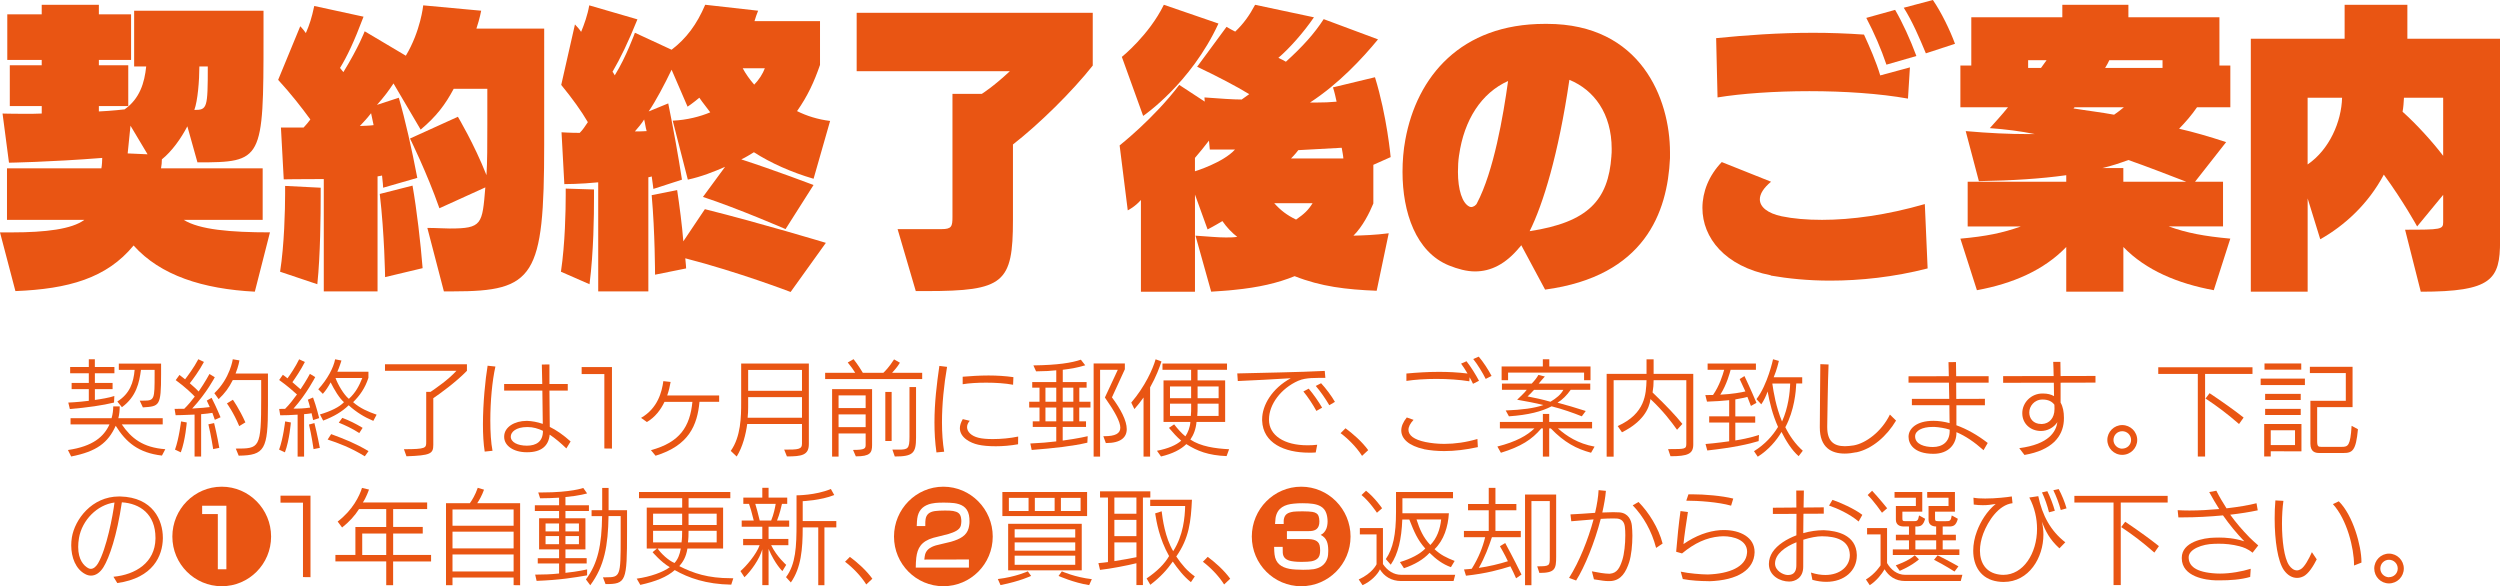 <?xml version="1.0" encoding="UTF-8"?><svg id="_レイヤー_2" xmlns="http://www.w3.org/2000/svg" viewBox="0 0 765.41 179.48"><defs><style>.cls-1{fill:#e95513;}</style></defs><g id="_レイヤー_1-2"><g><g><path class="cls-1" d="M49.58,139.48c-7.17-.83-11-4.05-14.15-9.12-2.36,5.2-5.8,7.87-13.64,9.4l-.99-1.98c7.68-1.12,11.03-4.11,12.72-7.84h-11.92v-1.91h12.56c.38-1.31,.51-2.52,.51-3.6h1.98c0,1.15-.1,2.36-.41,3.6h13.58v1.91h-12.53c2.9,4.24,6.44,7.08,13.32,7.59l-1.02,1.94Zm-20.53-25.21v2.96h5.42v1.91h-5.42v3.31c2.04-.29,4.33-.67,5.96-1.21l-.1,2.01c-3.38,.83-8.1,1.53-13.52,1.98l-.48-1.98s2.84-.1,6.28-.54v-3.57h-5.26v-1.91h5.26v-2.96h-5.71v-1.91h5.71v-2.36h1.85v2.36h5.99v1.91h-5.99Zm14.69,10.46l-.96-2.07h1.15c3.38,0,3.41-.35,3.41-8.03v-1.4h-4.18c-.51,3.89-1.4,8.19-5.83,11.44l-1.4-1.75c3.82-2.39,4.97-5.83,5.29-9.69h-4.84v-1.91h12.94v3.31c0,9.79-.51,9.75-5.58,10.1Z"/><path class="cls-1" d="M65.78,128.54s-.32-.89-.76-2.14c-1.12,.19-1.82,.26-3.44,.41v12.97h-2.01v-12.85c-3,.16-5.8,.19-5.8,.19l-.32-1.94s1.24-.03,2.96-.03c1.21-1.18,2.29-2.49,3.22-3.73-.57-.64-2.87-2.9-5.83-5.04l1.15-1.59c.61,.45,1.18,.89,1.72,1.34,.67-.89,2.68-3.51,4.05-6.15l1.72,.83c-1.43,2.71-3.51,5.51-4.33,6.53,1.34,1.12,2.26,2.04,2.71,2.52,2.01-2.9,3.31-5.36,3.31-5.36l1.63,.99s-2.36,4.65-6.92,9.59c3.44-.22,3.79-.25,5.39-.45-.26-.57-.61-1.31-.92-1.98l1.47-.86c1.5,2.9,2.74,5.96,2.74,5.96l-1.72,.77Zm-10.42,9.95l-1.78-.83c1.24-3.44,1.85-8.64,1.85-8.64l1.75,.32s-.41,5.39-1.82,9.15Zm9.91-.99s-.67-4.33-1.47-7.59l1.75-.38c.83,3.22,1.59,7.55,1.59,7.59l-1.88,.38Zm7.81,2.01l-.89-2.17c7.3,0,7.78-.03,7.78-15.52v-5.45h-8.7c-1.21,2.39-2.36,3.95-4.33,5.83l-1.31-1.82c4.81-4.53,5.64-10.39,5.64-10.39l2.04,.35s-.25,1.69-1.18,4.02h9.91v9.88c0,13.36-.99,15.17-8.96,15.27Zm.16-9.05c-1.72-4.18-3.76-6.95-3.76-6.95l1.82-1.12s1.98,2.77,3.83,6.92l-1.88,1.15Z"/><path class="cls-1" d="M87.23,138.49l-1.78-.83c1.27-3.44,1.85-8.64,1.85-8.64l1.75,.32s-.41,5.39-1.82,9.15Zm8.64-9.88s-.19-.92-.48-2.1c-.8,.19-2.29,.29-2.29,.29v13h-1.98v-12.85c-2.1,.16-4.02,.19-4.88,.19h-.45l-.32-1.94s.86,0,1.82-.03c1.34-1.34,2.55-2.9,3.63-4.4-.96-.89-2.96-2.65-5.45-4.43l1.12-1.59c.51,.35,1.02,.73,1.43,1.08,.8-1.08,2.42-3.47,3.57-5.83l1.75,.83c-1.24,2.45-2.96,4.97-3.82,6.18,1.08,.92,1.94,1.66,2.49,2.17,1.78-2.61,2.87-4.72,2.87-4.72l1.63,.99s-2.65,5.2-6.66,9.66h.64c2.49,0,4.46-.32,4.46-.32-.19-.8-.45-1.69-.7-2.42l1.59-.67c1.02,2.71,1.88,6.31,1.88,6.31l-1.85,.61Zm.13,8.89s-.61-4.27-1.4-7.52l1.66-.45c.83,3.22,1.66,7.55,1.66,7.59l-1.91,.38Zm18.3-8.64c-2.77-1.15-5.23-2.68-7.55-4.78-1.98,1.94-4.56,3.47-7.81,4.69l-.99-1.88c3.25-.96,5.99-2.26,7.36-3.76-1.4-1.18-3.03-3.92-4.08-6.06-.73,1.34-1.47,2.49-2.39,3.51l-1.4-1.4c2.81-3.06,4.69-6.63,5.16-9.18l1.94,.38s-.7,2.29-1.27,3.44h9.53v1.85c-1.02,3.16-2.65,5.45-4.69,7.46,2.1,1.85,4.53,2.9,7.2,3.83l-1.02,1.91Zm-2.61,10.84c-4.37-2.68-8.1-4.05-11.38-5.13l1.08-1.66c4.27,1.59,7.24,2.74,11.44,5.2l-1.15,1.59Zm-8.96-23.97c.67,1.94,2.55,5.16,4.08,6.38,2.1-1.91,3.16-4.02,4.11-6.38h-8.19Zm7.27,16.86c-2.17-1.4-4.3-2.39-6.28-3.19l1.08-1.47c2.17,.83,4.05,1.75,6.22,3.06l-1.02,1.59Z"/><path class="cls-1" d="M132.66,121.91v14.28c0,2.74-.86,3.25-8.22,3.51l-.77-2.17c6.76,0,6.82-.38,6.82-2.2v-15.36h1.34c1.72-1.18,5.42-3.7,7.91-6.44h-21.87v-2.01h25.09v2.01c-3.41,3.51-8.32,7.04-10.3,8.38Z"/><path class="cls-1" d="M148.4,138.27c-.38-2.36-.54-5.26-.54-8.32,0-6.53,.73-13.77,1.43-17.98l2.39,.25c-1.02,4.49-1.56,10.84-1.56,16.51,0,3.54,.19,6.82,.67,9.28l-2.39,.25Zm24.99-.99c-1.66-1.59-3.35-3.06-5.1-4.21-.32,3.54-2.68,5.39-6.85,5.39h-.19c-4.05,0-6.89-2.01-6.89-4.69v-.1c0-2.96,3.25-4.81,6.85-4.81h.25c1.4,.06,3,.32,4.72,.92-.03-2.96-.06-6.63-.13-10.2h-11.7v-2.01h11.67c-.03-2.17-.1-4.21-.13-5.96l2.33-.03v5.99h5.61v2.01h-5.61c.03,4.14,.06,8.51,.1,11.12,1.98,.96,4.11,2.42,6.38,4.46l-1.31,2.14v-.03Zm-11.79-6.53h-.22c-3.38,0-5,1.5-5,2.93,0,1.69,2.07,2.77,4.94,2.77s4.91-1.27,4.91-4.49v-.06c-1.5-.7-3.03-1.15-4.62-1.15Z"/><path class="cls-1" d="M185.03,137.31v-22.79h-6.95v-2.14h9.28v24.96l-2.33-.03Z"/><path class="cls-1" d="M199.3,137.82c8.86-2.39,11.95-7.2,12.69-14.79h-8.54c-1.15,2.42-2.9,4.72-5.39,6.18l-1.79-1.27c5.13-2.96,6.38-7.97,6.82-11.25l2.23,.25c-.22,1.27-.54,2.71-1.05,4.14h15.91v1.94h-6.02c-.67,7.2-3.25,13.39-13.45,16.51l-1.4-1.69v-.03Z"/><path class="cls-1" d="M240.92,139.73l-.83-2.07c4.34,0,5.45-.06,5.45-1.85v-5.99h-16.77c-.41,3.09-1.37,6.98-3.22,9.95l-1.82-1.72c3.12-4.37,3.19-10.55,3.19-14.82v-11.92h20.72v24.67c0,3.41-2.23,3.76-6.73,3.76Zm4.62-18.14h-16.48v3.09c0,1.18-.03,1.85-.16,3.22h16.64v-6.31Zm0-8.32h-16.48v6.38h16.48v-6.38Z"/><path class="cls-1" d="M252.63,116.05v-1.91h9.21c-.54-.89-1.37-2.07-2.29-3.16l1.78-1.02c1.28,1.63,2.45,3.47,2.84,4.18h6.28c.45-.41,1.82-1.79,3.28-4.11l1.79,1.02c-.77,1.31-1.69,2.29-2.39,3.09h9.21v1.91h-29.71Zm9.4,23.68l-.86-1.98c3.73,0,3.86-.45,3.86-1.63v-3.41h-8.29v7.08h-1.98v-20.66h12.24v17.12c0,2.42-.61,3.47-4.97,3.47Zm3-18.68h-8.29v3.89h8.29v-3.89Zm0,5.83h-8.29v3.89h8.29v-3.89Zm6.02,8.13v-15.01h1.94v15.01h-1.94Zm2.9,4.75l-.73-2.1h1.85c2.9,0,3.38-.26,3.38-3.89v-15.27h2.01v15.46c0,4.75-.89,5.8-6.5,5.8Z"/><path class="cls-1" d="M286.71,138.52c-.45-3.12-.61-6.18-.61-9.21,0-5.99,.7-11.76,1.5-17.28l2.36,.29c-.96,5.45-1.56,11.48-1.56,16.99,0,3.25,.22,6.31,.67,8.99l-2.36,.22Zm7.17-7.43c0-.83,.29-1.75,.89-2.77l2.14,.51c-.57,.64-.83,1.31-.83,1.94,0,1.43,1.31,2.71,3.47,3.25,1.08,.29,2.65,.41,4.4,.41,2.49,0,5.32-.25,7.78-.77l-.03,2.36c-2.26,.41-4.65,.61-6.82,.61s-3.98-.16-5.39-.48c-2.33-.51-5.61-2.14-5.61-5.07Zm.86-15.75c2.33-.19,5.1-.38,7.94-.38,2.52,0,5.13,.16,7.59,.51l-.1,2.33c-2.33-.45-5.35-.64-8.26-.64-2.71,0-5.32,.16-7.17,.48v-2.29Z"/><path class="cls-1" d="M330.43,124.78v4.21h2.07v1.72h-7.14v4.18c4.78-.64,7.65-1.34,7.65-1.34l-.1,1.98c-4.43,1.05-10.07,1.69-17.05,2.23l-.41-1.98c3.06-.13,5.55-.35,7.94-.64v-4.43h-7.2v-1.72h2.07v-4.21h-3.16v-1.79h3.16v-4.3h-2.23v-1.72h7.36v-3.6c-1.91,.19-3.03,.29-6.18,.32l-.83-1.82c7.52-.1,11.76-.8,14.54-1.75l1.34,1.72c-3.19,.92-4.27,1.02-6.88,1.37v3.76h7.3v1.72h-2.23v4.3h3.41v1.79h-3.41Zm-7.04-6.09h-3.31v4.3h3.31v-4.3Zm0,6.09h-3.31v4.21h3.31v-4.21Zm5.23-6.09h-3.25v4.3h3.25v-4.3Zm0,6.09h-3.25v4.21h3.25v-4.21Zm10.01,10.87h-.06l-.77-2.1h.32c3.31,0,4.88-.8,4.88-2.61s-1.66-4.88-4.72-9.24l3.95-8.48h-5.42v26.58h-1.98v-28.53h9.56v1.78l-3.95,8.61c2.74,3.67,4.53,7.17,4.53,9.72s-1.85,4.27-6.34,4.27Z"/><path class="cls-1" d="M352.12,118.57v21.23h-2.01v-18.1c-.83,1.18-1.75,2.36-2.8,3.54l-.96-1.98c4.21-4.94,6.57-10.17,7.46-13.26l1.79,.67c-.61,1.85-1.63,4.65-3.47,7.91Zm23.43,21.07c-5.61-.22-9.02-1.56-12.34-3.67-1.66,1.63-4.21,2.96-7.75,3.79l-1.24-1.75c3.41-.67,5.83-1.69,7.43-3.09-1.34-1.12-2.49-2.42-3.76-3.92l1.59-1.08c1.18,1.5,2.14,2.61,3.44,3.67,.8-1.15,1.43-2.81,1.53-4.4h-8.22v-12.72h8.45v-3.25h-8.77v-1.91h19.76v1.91h-9.02v3.25h8.45v12.72h-8.77c-.19,2.1-.83,3.86-1.88,5.39,3.16,2.1,7.52,2.74,11.86,2.96l-.77,2.1Zm-10.87-21.32h-6.47v3.6h6.47v-3.6Zm0,5.26h-6.47v3.76h6.38c.1-.89,.1-1.85,.1-2.9v-.86Zm8.42,0h-6.44v.8c0,1.05,0,2.04-.1,2.96h6.53v-3.76Zm0-5.26h-6.44v3.6h6.44v-3.6Z"/><path class="cls-1" d="M397.51,116.56c-5.42,2.39-8.99,7.33-8.99,11.83v.13c0,4.72,4.59,7.81,11.76,7.81,.96,0,1.94-.03,3-.16l-.45,2.36c-.7,.06-1.37,.06-2.07,.06-7.49,0-14.09-2.9-14.34-9.82v-.38c0-4.33,3.03-9.47,8.77-12.59-4.62,.29-11.6,.67-16.22,.86l-.16-2.33c5.83-.16,19.6-.38,26.78-.77l.19,2.14h-2.29c-.7,0-1.4,.03-2.1,.06-1.34,.1-2.61,.26-3.86,.8Zm7.27,8.26l-1.75,.99c-.99-1.85-2.68-4.4-3.98-5.96l1.63-.86c1.4,1.63,3.09,4.05,4.11,5.83Zm3.92-1.78l-1.72,1.02c-1.05-1.82-2.71-4.24-4.14-5.9l1.63-.83c1.4,1.5,3.19,3.86,4.24,5.71Z"/><path class="cls-1" d="M418.89,137.82l-1.88,1.75c-1.69-2.68-4.37-5.32-6.57-6.95l1.5-1.5c2.17,1.59,5,4.02,6.95,6.69Z"/><path class="cls-1" d="M435.94,137.5c-4.59-.99-6.92-3.16-6.92-5.71,0-1.27,.57-2.61,1.69-3.98l2.07,.73c-1.05,1.12-1.56,2.14-1.56,3.06,0,1.69,1.69,3,5.2,3.73,1.72,.35,3.7,.57,5.77,.57,3.22,0,6.69-.48,10.14-1.5l.13,2.49c-3.63,.8-7.08,1.21-10.26,1.21-2.23,0-4.3-.19-6.25-.57v-.03Zm16.86-20.91l-1.82,.92c-.29-.61-.64-1.31-1.05-2.01l-.06,1.24c-3.12-.51-6.69-.73-10.1-.73s-6.6,.22-9.18,.61v-2.26c3.22-.29,6.5-.51,9.95-.51,2.81,0,5.71,.13,8.77,.51-.67-1.12-1.37-2.2-1.98-3.03l1.66-.73c1.34,1.69,2.87,4.18,3.83,5.99Zm3.86-1.5l-1.79,.92c-.92-1.85-2.45-4.37-3.82-6.09l1.69-.73c1.31,1.53,2.96,4.02,3.92,5.9Z"/><path class="cls-1" d="M487.13,138.62c-4.49-1.21-8.13-3.12-12.34-7.46h-.48v8.64h-1.94v-8.64h-.48c-2.84,3.41-6.25,5.58-12.37,7.46l-1.08-1.91c5.8-1.47,9.15-3.41,11.35-5.55h-10.58v-1.98h13.16v-2.45h1.94v2.45h13.13v1.98h-10.46c2.68,2.36,6.12,4.65,11.22,5.58l-1.08,1.88Zm-2.14-22.22v-2.33h-23.27v2.33h-1.98v-4.21h12.62v-2.2h1.98v2.2h12.62v4.21h-1.98Zm-4.11,2.96c-1.15,1.63-2.52,3.03-4.02,3.92,2.87,.77,5.48,1.53,8.64,2.55l-1.21,1.63c-2.68-1.08-5.96-2.23-9.24-3.06-3,1.56-7.04,2.65-13.07,3.06l-.99-1.79c4.97-.19,8.83-.7,11.54-1.66-2.17-.57-5.74-1.24-8.03-1.63,.89-.92,2.17-1.98,2.93-3.03h-7.59v-1.91h9.12c.77-.8,1.56-1.75,2.04-2.65l1.98,.48c-.7,.8-1.27,1.4-1.88,2.17h15.78v1.91h-5.99Zm-11.22,0c-.61,.73-1.4,1.47-1.98,2.01,2.07,.38,4.53,.92,7.01,1.63,1.85-1.08,3.22-2.26,3.95-3.63h-8.99Z"/><path class="cls-1" d="M511.44,139.67l-.73-2.17h.51c4.78,0,5.07-.03,5.07-1.72v-19.38h-10.01c0,1.18-.1,2.52-.32,3.76,4.46,4.3,7.04,7.04,9.12,9.63l-1.63,1.79c-1.75-2.45-4.27-5.8-8.13-9.4-.38,3.03-2.39,7.01-8.73,10.17l-1.31-1.91c8.54-3.83,8.67-9.88,8.83-14.03h-10.07v23.4h-2.14v-25.34h12.21v-4.46h2.17v4.46h12.14v21.61c0,2.9-1.69,3.6-6.98,3.6Z"/><path class="cls-1" d="M538.42,135.05c-3,.92-7.65,1.98-15.71,2.87l-.54-1.98c2.96-.22,7.24-.83,7.24-.83v-5.74h-6.12v-1.91h6.12v-4.94c-1.88,.19-4.21,.38-6.79,.45l-.51-2.01c.83,0,1.63-.03,2.36-.03,1.98-2.87,2.96-6.09,3.41-7.71h-5.07v-1.91h14.79v1.91h-7.75c-.22,.86-1.18,4.53-3.16,7.62,3.79-.19,6.41-.7,7.68-.99-.92-2.01-1.75-3.79-1.75-3.79l1.47-.92s2.04,4.27,3.67,8.19l-1.69,.96c-.38-.99-.73-1.88-1.08-2.77-.76,.19-1.94,.48-3.7,.77v5.2h6.09v1.91h-6.09v5.45c4.43-.67,7.24-1.69,7.24-1.69l-.1,1.91Zm12.27,4.62c-2.17-1.88-3.89-4.72-5.26-7.43-1.47,2.58-4.05,5.58-7.27,7.59l-1.15-1.69c3.38-2.1,5.71-4.72,7.36-7.43-1.69-3.79-2.58-7.49-3.19-10.84-.48,1.37-1.15,2.8-1.94,3.92l-1.47-1.59c3.44-4.49,5.07-12.21,5.07-12.21l1.79,.51s-.61,2.74-1.59,5h8.73v1.91h-1.82c-.1,2.39-.57,8.22-3.35,13.39,1.18,2.45,3.06,5.2,5.35,7.2l-1.27,1.66Zm-8.03-22.25l-.03,.1c.41,2.74,1.08,6.95,2.96,11.54,1.91-4.21,2.42-8.89,2.49-11.63h-5.42Z"/><path class="cls-1" d="M568.35,138.46c-1.18,.25-2.39,.41-3.57,.41-4.08,0-7.62-1.85-7.62-8v-.16c0-4.88,.13-13.77,.16-19.22l2.52,.1c-.25,5.93-.32,14.66-.41,18.87v.32c0,4.21,1.94,5.83,5.39,5.83,.83,0,1.75-.1,2.74-.25,3.6-.64,8.45-4.08,11.06-9.44l1.88,1.85c-2.84,4.75-7.24,8.64-12.14,9.72v-.03Z"/><path class="cls-1" d="M607.28,137.82c-2.87-2.55-5.58-4.37-8.29-5.51v.19c0,3.38-2.29,6.44-7.04,6.44-6.12,0-7.62-3.16-7.62-5.16v-.1c0-2.36,2.33-4.84,7.59-4.84,1.63,0,3.28,.25,4.97,.7,0-1.53-.03-3.44-.06-5.48h-11.48v-1.94h11.44c-.03-1.69-.06-3.41-.1-4.97h-12.37v-1.94l12.34-.03c-.03-1.91-.06-3.47-.1-4.3l2.29-.03,.06,4.33h9.94v1.98h-9.94c0,1.59,.03,3.28,.03,4.97l8.77-.03v1.98h-8.73v6.12c3.19,1.15,6.5,3,9.59,5.42l-1.31,2.26v-.03Zm-15.01-7.11h-.61c-3.16,0-5.32,1.15-5.32,2.87v.03c0,2.45,2.96,3.25,5.42,3.25,2.9,0,5.16-1.53,5.16-4.91v-.41c-1.53-.48-3.09-.73-4.65-.83Z"/><path class="cls-1" d="M618.23,137.21c9.18-1.21,11.25-5.1,11.67-7.97-1.15,1.75-3.12,2.71-5.04,2.71-3.19,0-5.71-2.23-5.71-5.42v-.06c0-3.16,2.68-5.99,6.15-5.99h.22c1.37,0,2.45,.29,3.35,.8,0-1.31-.03-2.74-.06-4.11l-15.52,.03v-2.04l15.46-.03c-.03-1.63-.06-3.16-.13-4.33h2.2c.03,1.27,.03,2.77,.06,4.33l10.68-.03v2.04l-10.68,.03v6.09c.73,1.28,1.02,2.87,1.02,4.65,0,.32,0,.67-.03,1.02-.35,4.69-3.54,8.89-12.05,10.36l-1.59-2.07Zm7.11-14.89c-2.55,0-4.05,2.1-4.05,3.92v.06c0,1.78,1.18,3.51,3.67,3.51h.26c2.17-.1,3.79-1.78,3.79-4.56v-.32c-.03-.32-.03-.64-.03-1.02-.73-.99-1.88-1.59-3.63-1.59Z"/><path class="cls-1" d="M654.34,134.7c0,2.49-2.04,4.56-4.59,4.56s-4.56-2.07-4.56-4.56,2.04-4.56,4.56-4.56,4.59,2.04,4.59,4.56Zm-4.59,2.65c1.5,0,2.71-1.15,2.71-2.65s-1.21-2.68-2.71-2.68-2.68,1.21-2.68,2.68,1.21,2.65,2.68,2.68v-.03Z"/><path class="cls-1" d="M675.12,114.49v25.28h-2.23v-25.28h-12.11v-2.04h28.85v2.04h-14.5Zm10.39,15.33c-3.44-3-6.63-5.42-10.26-7.81l1.24-1.63c3.44,2.29,7.59,5.2,10.42,7.46l-1.4,1.98Z"/><path class="cls-1" d="M692.13,117.9v-1.98h13.55v1.98h-13.55Zm3.09,20.27v1.59h-2.01v-9.95h11.41v8.38l-9.4-.03Zm-1.91-24.99v-1.91h11.25v1.91h-11.25Zm.19,9.28v-1.88h10.9v1.88h-10.9Zm0,4.59v-1.88h10.9v1.88h-10.9Zm9.15,4.69h-7.43v4.53h7.43v-4.53Zm14.85,6.95h-7.43c-1.12,0-2.71-.26-2.71-2.87v-13.1h10.84v-8.51h-11v-1.91h13.07v12.34h-10.84v10.42c0,1.66,.38,1.75,1.27,1.75h6.28c1.91,0,2.61-.32,3-6.44l1.94,1.05c-.61,6.57-1.69,7.27-4.43,7.27Z"/><path class="cls-1" d="M34.76,176.58c6.75-.64,12.72-4.34,12.84-11.63v-.29c0-7.27-4.76-10.52-10.29-10.87-1.51,10.23-3.85,16.96-5.62,19.83-.98,1.59-2.3,2.61-3.82,2.61-.57,0-1.14-.13-1.74-.45-2.97-1.53-4.32-5.13-4.32-8.83,0-.8,.06-1.59,.19-2.39,.88-5.48,6.09-12.56,14.45-12.56h.35c10.03,.25,13.06,7.3,13.06,12.62v.25c-.09,5.23-2.9,12.08-13.95,13.64l-1.17-1.91v-.03Zm-10.57-11.92c-.19,1.02-.25,1.98-.25,2.81,0,3.92,1.74,5.77,3.06,6.47,.28,.16,.54,.22,.82,.22,.85,0,1.64-.76,2.18-1.66,2.62-4.43,4.58-14.76,5.05-18.65-5.3,.7-9.91,5.39-10.86,10.81Z"/><path class="cls-1" d="M67.89,179.48c-8.33,0-15.12-6.79-15.12-15.2s6.78-15.27,15.12-15.27,15.11,6.85,15.11,15.27-6.78,15.2-15.11,15.2Zm1.42-24.64h-7.42v2.55h4.8v16.89h2.62v-19.44Z"/><path class="cls-1" d="M92.76,176.68v-22.79h-6.88v-2.14h9.18v24.96l-2.3-.03Z"/><path class="cls-1" d="M120.36,171.89v7.27h-2.11v-7.27h-15.56v-1.98h6.12v-8.57h9.44v-5.48h-8.33c-1.29,2.04-3,3.92-5.18,5.64l-1.36-1.82c4.58-3.47,6.69-7.84,7.45-10.3l2.15,.51s-.92,2.61-1.89,3.95h19.69v2.01h-10.41v5.48h9.06v2.01h-9.06v6.57h11.61v1.98h-11.61Zm-2.11-8.54h-7.35v6.57h7.35v-6.57Z"/><path class="cls-1" d="M157.25,179.16v-2.33h-18.71v2.33h-1.99v-25.09h7.29c.66-.89,1.67-2.52,2.43-4.72l1.92,.57c-.66,1.82-1.36,3.03-2.08,4.14h13.13v25.12l-1.99-.03Zm0-23.17h-18.71v4.97h18.71v-4.97Zm0,6.79h-18.71v5.13h18.71v-5.13Zm0,6.98h-18.71v5.2h18.71v-5.2Z"/><path class="cls-1" d="M173.12,156.44v2.23h6.12v9.53h-6.12v2.68h6.5v1.63h-6.5v2.87c3.79-.38,6.63-1.05,6.63-1.05v1.82c-3.88,.67-8.36,1.43-15.46,1.69l-.44-1.91c2.52,0,5.05-.1,7.32-.35v-3.06h-6.53v-1.63h6.53v-2.68h-6.12v-9.53h6.12v-2.23h-7.42v-1.75h7.42v-2.33c-1.7,.1-3.66,.19-5.81,.19l-.57-1.79h1.23c8.84,0,12.56-1.37,12.56-1.37l1.17,1.66s-2.18,.7-6.63,1.12v2.52h7.19v1.75h-7.19Zm-1.96,3.83h-4.13v2.42h4.13v-2.42Zm0,3.86h-4.13v2.49h4.13v-2.49Zm6.09-3.86h-4.13v2.42h4.13v-2.42Zm0,3.86h-4.13v2.49h4.13v-2.49Zm8.14,14.69l-.79-2.07h.95c4.35,0,4.48-.35,4.48-11.86v-6.88h-3.72c-.13,9.02-1.26,15.36-5.59,21.17l-1.33-1.78c3.69-4.94,4.83-10.58,4.95-19.38h-3.22v-1.82h3.25v-6.82h1.96v6.82h5.65v6.6c0,15.27-.28,16.03-6.6,16.03Z"/><path class="cls-1" d="M223.87,179c-7.7-.13-13.1-2.07-17.29-4.46-2.43,2.14-5.77,3.47-10.54,4.53l-1.1-1.91c4.2-.57,8.11-2.01,10.13-3.51-2.65-1.5-5.27-4.59-5.27-4.59l1.33-1.12h-3.12v-12.53h10.85v-2.87h-13.22v-1.91h27.96v1.91h-12.78v2.87h10.57v12.53h-10.92c-.44,2.71-1.39,4.11-2.49,5.39,4.29,2.17,8.71,3.7,15.87,3.7,.19,0,.44,0,.66,.03l-.63,1.94Zm-15.02-21.74h-8.9v3.47h8.9v-3.47Zm-8.9,5.26v3.54h8.71c.16-1.08,.19-2.33,.19-3.54h-8.9Zm1.39,5.42c1.07,1.56,3.31,3.67,5.17,4.43,1.04-1.15,1.58-2.49,1.93-4.43h-7.1Zm18.08-5.42h-8.61c0,1.24-.03,2.49-.19,3.54h8.8v-3.54Zm0-5.26h-8.61v3.47h8.61v-3.47Z"/><path class="cls-1" d="M235.31,161.28v3.73h6.06v1.91h-5.27c1.74,3.54,4.61,6.02,4.61,6.02l-1.17,1.91s-2.27-2.14-4.23-6.79v11.09h-1.92v-10.96c-.88,3.06-3.47,6.63-5.46,8.54l-1.23-1.88c1.64-1.37,4.92-5.16,5.87-7.94h-5.05v-1.91h5.87v-3.73h-6.31v-1.91h3.69c-.54-2.26-1.17-4.4-1.45-5.1h-1.74v-1.91h5.81v-3h1.92v3h5.71v1.91h-1.61c-.19,.8-.69,3.12-1.51,5.1h3.72v1.91h-6.31Zm-4.07-7.01c.35,1.12,.82,2.84,1.36,5.1h3.5c.79-1.88,1.2-3.98,1.39-5.1h-6.25Zm21.17,7.2v17.69h-1.89v-17.69h-4.76c0,6.76-.5,12.4-3.63,16.86l-1.48-1.63c3-3.95,3.22-9.44,3.22-16.35v-8.7s5.81,.03,10.51-1.94l1.04,1.85c-4.13,1.66-9.66,1.88-9.66,1.88v6.09h10.29v1.94h-3.63Z"/><path class="cls-1" d="M267.08,177.19l-1.86,1.75c-1.67-2.68-4.32-5.32-6.5-6.95l1.48-1.5c2.15,1.59,4.95,4.02,6.88,6.69Z"/><path class="cls-1" d="M288.82,179.48c-8.33,0-15.11-6.79-15.11-15.2s6.78-15.27,15.11-15.27,15.12,6.85,15.12,15.27-6.78,15.2-15.12,15.2Zm-4.61-25.02c-1.8,.64-3.06,1.94-3.38,4.27-.06,.54-.13,1.12-.16,2.33h2.62c0-1.08,0-1.63,.09-2.1,.22-1.37,1.04-2.23,2.87-2.49,.66-.1,1.89-.16,3.06-.16,.98,0,1.96,.03,2.49,.13,1.42,.25,2.15,.77,2.4,1.94,.06,.38,.13,.77,.13,1.15,0,.45-.06,.89-.16,1.37-.32,1.34-1.99,2.04-3.76,2.58-1.14,.35-3.82,.92-4.67,1.18-3.72,1.08-4.86,3.16-5.21,6.09-.09,.86-.16,1.94-.16,3.03h16.28v-2.49l-13.66,.03c.03-.38,.06-.54,.13-1.02,.25-1.91,1.64-2.77,3.38-3.31,.69-.22,3.72-.86,4.64-1.12,2.9-.83,4.8-1.94,5.4-4.11,.13-.45,.19-.92,.25-1.37,0-.16,.03-.29,.03-.45v-.38c0-.61-.03-1.24-.16-1.85-.54-2.61-2.52-3.38-4.48-3.67-.76-.1-1.99-.16-3.19-.16-.98,0-1.96,.03-2.59,.1-.76,.1-1.51,.22-2.21,.48Z"/><path class="cls-1" d="M306.32,179.13l-.82-1.85c5.46-.64,9.18-2.36,9.18-2.36l1.01,1.4s-3.34,1.63-9.37,2.81Zm.57-21.13v-7.36h25.94v7.36h-25.94Zm1.77,16.61v-14.25h22.53v14.25h-22.53Zm6.25-22.19h-6.03v4.02h6.03v-4.02Zm14.29,9.63h-18.55v2.52h18.55v-2.52Zm0,4.02h-18.55v2.52h18.55v-2.52Zm0,4.05h-18.55v2.8h18.55v-2.8Zm-6.31-17.69h-6.06v4.02h6.06v-4.02Zm10.57,26.71c-4.73-.73-9.37-2.81-9.37-2.81l1.01-1.4s4.07,1.82,9.18,2.39l-.82,1.82Zm-2.62-26.71h-6.03v4.02h6.03v-4.02Z"/><path class="cls-1" d="M349.92,152.32v26.81h-1.99v-6.69c-2.68,.67-8.05,1.72-11.14,2.04l-.5-2.07c.85-.06,1.86-.19,2.93-.32v-19.76h-2.43v-1.91h15.4v1.91h-2.27Zm-1.99,0h-6.75v4.97h6.75v-4.97Zm0,6.85h-6.75v4.97h6.75v-4.97Zm0,6.89h-6.75v5.74l.13-.03c2.37-.35,5.21-.89,6.63-1.18v-4.53Zm16.69,12.18c-2.27-1.78-4.1-4.21-5.55-6.31-1.83,2.58-3.72,4.69-6.88,7.11l-1.14-1.94c3.28-2.23,5.52-4.49,6.88-6.85-3.03-5.39-3.85-10.49-4.26-13.07l1.99-.64c.28,2.33,1.01,7.94,3.53,12.21,3.12-4.88,3.57-10.36,3.66-13.83h-10.7v-1.91h12.78c-.32,6.6-.82,11.7-4.8,17.37,1.74,2.55,3.35,4.46,5.68,6.09l-1.2,1.78Z"/><path class="cls-1" d="M376.64,177.19l-1.86,1.75c-1.67-2.68-4.32-5.32-6.5-6.95l1.48-1.5c2.15,1.59,4.95,4.02,6.88,6.69Z"/><path class="cls-1" d="M398.38,179.48c-8.33,0-15.12-6.79-15.12-15.2s6.78-15.27,15.12-15.27,15.11,6.85,15.11,15.27-6.78,15.2-15.11,15.2Zm5.96-15.71c.73-.35,1.36-.92,1.77-1.98,.22-.61,.35-1.37,.35-2.14,0-.92-.16-1.85-.41-2.55-.66-1.91-2.37-2.58-4.07-2.84-.76-.13-2.02-.19-3.22-.19-.85,0-1.77,.03-2.68,.13-2.65,.25-5.02,1.21-5.55,4.37-.06,.45-.09,.83-.16,1.85h2.65v-.92c0-.16,.03-.32,.03-.45,.28-1.59,1.17-2.1,2.93-2.39,.54-.06,1.42-.1,2.3-.1h.85c1.01,0,2.08,.06,2.68,.16,1.01,.16,1.67,.61,1.89,1.28,.16,.45,.25,1.05,.25,1.63,0,.54-.06,1.05-.22,1.43-.57,1.47-1.99,1.56-3.5,1.56h-6.22v2.42h6.19c1.77,0,3.41,.32,3.82,1.91,.09,.38,.16,.96,.16,1.53,0,1.18-.19,2.01-.88,2.58-.41,.38-1.07,.67-1.86,.8-.63,.1-1.61,.16-2.65,.16h-.66c-1.33,0-2.65-.16-3.28-.35-1.26-.38-2.02-1.05-2.11-2.45-.03-.48-.03-.83-.03-1.79h-2.62c.03,1.27,.06,1.72,.13,2.33,.32,2.74,2.08,3.92,4.54,4.4,1.01,.19,2.65,.29,4.23,.29,1.23,0,2.43-.06,3.25-.19,1.77-.32,3.47-1.18,4.17-3.38,.19-.61,.25-1.37,.25-2.1v-.41c-.03-1.94-.41-3.67-2.3-4.59Z"/><path class="cls-1" d="M445.02,177.89h-16.06c-3,0-5.21-1.47-6.47-3.57-.69,1.5-2.68,3.67-5.33,4.84l-1.17-1.75c4.26-1.94,5.46-4.65,5.46-4.65v-9.15h-5.11v-1.94h7.07v11.03c1.36,2.01,3.28,3.28,5.55,3.28h16.57l-.5,1.91Zm-23.45-20.91s-2.37-3.54-4.73-5.42l1.39-1.31c2.68,2.1,4.92,5.36,4.92,5.36l-1.58,1.37Zm22.66,16.67c-2.56-.92-4.54-2.42-6.56-4.4-1.8,2.04-4.76,3.7-7.83,4.72l-1.23-1.88c3.34-1.02,6.06-2.39,7.76-4.14-2.4-2.68-3.41-5.13-4.89-8.89h-2.15c-.22,5.99-1.29,10.58-3.53,13.83l-1.51-1.72c2.21-3.22,3.12-7.49,3.12-14.44v-6.09h17.45v1.91h-15.49v4.59h14.23c-.25,4.11-1.51,8.22-4.39,11,1.86,1.75,3.57,2.58,6.15,3.6l-1.14,1.91Zm-10.54-14.6c.98,3.03,2.02,5.48,4.23,7.81,2.02-2.07,3-4.85,3.31-7.81h-7.54Z"/><path class="cls-1" d="M464.17,177.06c-.54-1.31-1.17-2.52-1.74-3.67-3.19,.99-7.19,2.17-13.6,2.87l-.6-1.91c1.14-.06,2.37-.22,2.37-.22,2.08-3.31,3.41-6.69,4.1-9.66h-6.5v-1.91h7.6v-6.34h-6.34v-1.91h6.34v-4.94h2.05v4.94h6.41v1.91h-6.41v6.34h7.76v1.91h-8.84c-.88,2.68-2.15,6.18-4.01,9.4,2.93-.41,6.31-1.21,8.9-2.04-.85-1.88-2.43-4.59-2.43-4.59l1.61-.99s2.56,4.69,4.99,9.66l-1.67,1.15Zm7.13-1.66l-.66-2.01c3.79,0,3.85-.16,3.85-2.74v-17.24h-5.62v25.76h-1.96v-27.76h9.53v19c0,3.76-.28,5-5.14,5Z"/><path class="cls-1" d="M480.41,176.9c3.09-4.88,5.84-11.73,7.48-17.88-2.49,.19-5.08,.41-6.82,.57l-.25-2.1c1.86-.06,4.7-.29,7.54-.48,.6-2.58,.98-4.97,1.07-6.95l2.24,.22c-.16,2.01-.57,4.27-1.1,6.63,1.2-.06,2.33-.1,3.34-.1,.73,0,1.36,.03,1.92,.06,2.75,.22,3.63,2.49,3.79,4.05,.09,.92,.16,1.98,.16,3.09,0,2.84-.32,6.02-.98,8.1-.98,3-2.4,5.45-5.43,5.77-.22,.03-.5,.03-.79,.03-.57,0-1.2-.03-1.86-.13-.98-.13-1.96-.29-2.71-.41l-.63-2.45c1.86,.38,4.01,.73,5.17,.73h.35c2.15-.19,3-1.72,3.79-4.18,.6-1.85,.92-4.91,.92-7.55,0-.96-.03-1.85-.13-2.61-.19-1.66-1.07-2.42-2.4-2.55-.28-.03-.66-.03-1.17-.03-.98,0-2.33,.03-3.82,.13-1.83,7.14-4.92,14.76-7.54,18.87l-2.15-.8v-.03Zm28.62-10.49l-1.99,1.34c-1.36-5.23-3.91-9.66-7.16-13.04l1.77-1.02c3.09,3.09,6.15,7.94,7.38,12.72Z"/><path class="cls-1" d="M523.16,177.92h-.5c-1.77,0-5.05-.16-7.45-.64l-.63-2.26c2.4,.54,6.34,.86,8.14,.86h.25c6.37-.22,11.55-2.26,11.9-6.53,0-.16,.03-.29,.03-.45,0-3.51-4.07-4.72-7.29-4.72-.41,0-.79,.03-1.14,.06-3.98,.35-7.64,2.01-11.49,5.2l-1.8-.51c.28-3.63,.85-9.08,1.33-12.46l2.27,.29c-.44,2.81-1.14,7.43-1.36,9.82,3.76-2.61,7.54-3.98,11.23-4.27,.41-.03,.82-.03,1.23-.03,4.89,0,9.31,2.23,9.31,6.69v.19c-.16,5.1-4.89,8.54-14.04,8.8v-.03Zm-6.88-24.64l.66-1.94h1.1c3.91,0,9.15,.45,12.62,1.31l-.66,2.17c-3.91-1.12-10.07-1.53-13.73-1.53Z"/><path class="cls-1" d="M554.49,175.31c1.58,.51,3.03,.73,4.35,.73,4.58,0,7.51-2.71,7.51-6.02v-.19c-.16-4.53-4.35-5.61-8.43-5.64h-.16c-1.42,0-3.5,.38-5.65,1.05-.03,2.77-.03,5.55-.03,8.32,0,3.35-2.46,4.49-4.26,4.49h-.06c-2.78,0-6.19-1.79-6.19-5.36,0-1.34,.41-2.55,1.1-3.63,1.51-2.29,4.32-4.02,7.32-5.16,.03-2.2,.03-4.4,.03-6.57l-7.23,.03v-1.91l7.19-.06c0-1.72,0-3.44-.03-5.2h2.33l-.09,5.2,6.18-.06v1.94l-6.22,.03c-.03,1.98-.03,3.95-.06,5.93,2.15-.61,4.29-.89,5.96-.89h.5c3.63,.16,9.78,1.31,9.94,7.55v.22c0,4.59-3.79,8.03-9.34,8.03-1.33,0-2.75-.19-4.26-.61l-.44-2.23Zm-11.04-2.77c0,2.2,2.52,3.51,3.91,3.51h.06c2.02,0,2.56-1.37,2.56-3,.03-2.36,.03-4.72,.03-7.04-3.47,1.4-6.56,3.63-6.56,6.53Zm16.54-17.75l1.04-1.75c2.18,.7,6.82,2.77,9.15,4.59l-1.14,2.04c-2.81-2.39-6.72-4.11-9.06-4.88Z"/><path class="cls-1" d="M600.31,177.89h-17.01c-3.09,0-5.08-1.56-6.31-3.6-.82,1.43-2.49,3.57-4.54,4.88l-1.17-1.75c2.9-1.75,4.48-4.33,4.48-4.33v-9.47h-4.13v-1.94h6.12v10.71c1.14,1.98,3.03,3.6,5.55,3.6h17.51l-.5,1.91Zm-24.11-20.91s-2.52-3.63-4.39-5.42l1.36-1.31c2.05,2.17,4.61,5.36,4.61,5.36l-1.58,1.37Zm3.31,12.94v-1.72h4.95v-2.77h-4.01v-1.72h4.01v-2.52h-1.55c-1.42,0-2.46-.57-2.46-2.1v-4.18h6.12v-2.52h-6.53v-1.75h8.49v6.02h-6.09v2.01c0,.76,.09,.89,1.01,.89h2.33c1.17,0,1.45-.03,1.77-1.75l1.86,1.02c-.6,2.14-1.45,2.36-2.75,2.36h-.25v2.52h6.37v-2.52c-1.36-.03-2.33-.61-2.33-2.1v-4.18h6.12v-2.52h-6.53v-1.75h8.49v6.02h-6.09v2.01c0,.76,.09,.89,1.01,.89h2.34c1.17,0,1.48-.03,1.77-1.75l1.86,1.02c-.57,2.14-1.42,2.36-2.75,2.36h-1.89v2.52h4.04v1.72h-4.04v2.77h5.11v1.72h-20.38Zm2.11,4.85l-1.2-1.69s3.82-1.27,5.81-3.06l1.29,1.24c-2.46,2.14-5.9,3.51-5.9,3.51Zm11.17-9.34h-6.37v2.77h6.37v-2.77Zm5.62,9.56s-3.06-1.98-6.28-3.6l1.1-1.37c3.19,1.56,6.37,3.38,6.37,3.38l-1.2,1.59Z"/><path class="cls-1" d="M625.15,159.75c.32,1.24,.47,2.58,.47,3.92,0,7.08-4.42,14.5-12.15,14.5-.6,0-1.2-.03-1.83-.13-5.14-.73-7.51-4.69-7.51-9.44,0-1.91,.38-3.95,1.14-5.96,1.1-2.96,3.03-6.12,5.74-8.35-1.33,.25-2.62,.38-3.94,.38-.92,0-1.83-.06-2.78-.19l-.09-2.1c.98,.19,2.24,.25,3.6,.25,3.19,0,6.82-.41,8.14-.64l.22,2.07c-4.26,.51-7.48,5.42-8.96,9.31-.66,1.79-1.01,3.57-1.01,5.2,0,3.76,1.83,6.76,5.87,7.33,.44,.06,.85,.1,1.29,.1,6.12,0,10.32-6.57,10.32-14.09,0-3.16-.73-6.5-2.37-9.59l2.75-.41c1.23,5.87,3.75,10.61,8.27,14.12l-1.8,1.85c-3.03-2.74-4.26-5.32-5.36-8.13Zm3.98-3.38l-1.8,.48c-.47-1.94-1.29-4.34-2.15-6.09l1.64-.38c.92,1.85,1.77,4.11,2.3,5.99Zm3.57-.73l-1.77,.51c-.5-1.91-1.36-4.21-2.27-6.06l1.64-.35c.92,1.69,1.86,3.95,2.4,5.9Z"/><path class="cls-1" d="M649.3,153.85v25.28h-2.21v-25.28h-11.99v-2.04h28.56v2.04h-14.36Zm10.29,15.33c-3.41-3-6.56-5.42-10.16-7.81l1.23-1.63c3.41,2.29,7.51,5.2,10.32,7.46l-1.39,1.98Z"/><path class="cls-1" d="M685.78,167.27c-2.49-.64-4.48-.8-6.53-.8-.44,0-.88,.03-1.33,.03-3.69,.06-7.83,1.66-7.83,4.11,0,2.58,1.99,4.62,8.43,4.97,.38,.03,.79,.03,1.17,.03,3.19,0,6.72-.64,9.4-1.47l-.16,2.49c-2.87,.86-6.34,1.05-9.15,1.05h-1.39c-2.9-.06-10.41-1.02-10.41-6.79v-.1c0-4.91,6.75-6.12,9.94-6.18,.41,0,.92-.03,1.51-.03,1.86,0,4.64,.16,7.7,1.15-2.43-2.52-4.45-5-6.53-7.94-4.1,.38-8.33,.61-12.21,.61h-1.45l-.22-2.2c1.17,.06,2.37,.1,3.6,.1,3,0,6.12-.19,9.12-.45-.95-1.53-1.99-3.19-3.06-5.2l2.18-.41c1.04,2.07,2.11,3.79,3.12,5.39,3.6-.41,6.82-.96,9.18-1.56l.38,2.17c-2.52,.54-5.4,.99-8.43,1.34,1.77,2.45,3.63,4.62,5.87,6.92,.69,.7,1.96,1.85,2.71,2.49l-1.74,2.23c-1.51-1.24-2.9-1.69-3.88-1.94Z"/><path class="cls-1" d="M705.07,176.52c-.6,.29-1.2,.41-1.8,.41-1.42,0-2.84-.73-4.01-2.36-1.89-2.68-2.84-9.02-2.84-15.78,0-1.85,.06-3.73,.22-5.58l2.46,.13c-.28,2.01-.44,4.46-.44,6.95,0,5.2,.66,10.58,2.18,12.78,.63,.92,1.48,1.56,2.4,1.56,.38,0,.79-.13,1.2-.38,1.14-.7,2.43-3.06,3.38-5.2l1.48,2.2c-.98,1.94-2.52,4.53-4.23,5.29v-.03Zm15.65-3.6c0-5.07-2.15-13.87-6.47-18.58l1.8-.86c4.35,4.24,6.94,13.71,6.94,18.52v.25l-2.27,.89v-.22Z"/><path class="cls-1" d="M735.96,174.06c0,2.49-2.02,4.56-4.54,4.56s-4.51-2.07-4.51-4.56,2.02-4.56,4.51-4.56,4.54,2.04,4.54,4.56Zm-4.54,2.65c1.48,0,2.68-1.15,2.68-2.65s-1.2-2.68-2.68-2.68-2.65,1.21-2.65,2.68,1.2,2.65,2.65,2.68v-.03Z"/></g><g><path class="cls-1" d="M78.02,89.3c-15.86-.82-28.89-4.93-37.12-14.14-8.23,10.03-19.98,13.32-36.18,13.96L0,71.15H3.69c10.29,0,18.35-1,22.12-3.83H2.14v-15.78H31.04c.17-.82,.26-2.46,.26-3.19-16.2,1.28-28.55,1.46-28.55,1.46l-1.97-15.05s3,.09,6.6,.09c1.71,0,3.69,0,5.4-.09v-2.28H3v-12.5H12.77v-1.64H2.23V4.38H12.77V1.46H30.27v2.92h9.86v13.96h-9.86v1.64h9v12.5h-9v1.64c4.12-.18,7.89-.64,7.89-.64,4.63-3.28,6.09-8.12,6.6-13.14h-3.69V3.28h39.61v7.94c0,37.95-.26,38.49-20.23,38.49l-3.09-11.04c-1.89,3.65-4.72,7.66-7.8,10.12,0,1-.09,1.73-.26,2.74h31.12v15.78h-24.18c4.8,3.01,14.32,3.83,26.41,3.83l-4.63,18.15ZM39.95,38.49l-.86,8.48,6.09,.27-5.23-8.76Zm21.09-18.15c0,4.29-.51,10.58-1.54,13.32,3.94,0,4.12-.55,4.12-13.32h-2.57Z"/><path class="cls-1" d="M138.73,89.21h-2.83l-5.06-19.43c2.74,0,4.97,.18,6.86,.18,9.95,0,9.95-1.28,10.89-12.59l-14.06,6.39c-3.77-10.76-9-21.35-9-21.35l14.66-6.66s5.06,8.48,8.75,17.88c.26-4.1,.26-9.3,.26-15.69v-10.76h-10.29c-2.57,4.83-5.32,8.48-10.12,12.5l-8.32-14.14c-1.37,2.1-2.92,4.2-5.06,6.57l6.69-2.19c1.97,6.75,4.03,15.96,5.66,24.54l-10.46,3.01s-.09-1.92-.34-3.74c0,0-.6,.18-1.37,.27v35.21h-16.46V54.82c-7.37,0-12.26,.09-12.26,.09l-.86-15.87h6.95c1.03-1.09,1.2-1.37,2.06-2.46-2.66-3.65-5.92-7.84-9.86-12.13l6.77-16.42c.69,.73,1.2,1.37,1.71,2.1,1.11-2.55,1.8-4.65,2.57-8.3l15.09,3.28c-2.92,7.75-5.06,12.22-7.2,15.69,.6,.82,.69,.82,1.03,1.28,4.8-7.84,6.52-12.5,6.52-12.5l12.6,7.48c4.54-7.57,5.32-15.42,5.32-15.42l17.75,1.64s-.43,2.37-1.46,5.47h20.75V44.24c0,40.59-3,44.97-27.87,44.97Zm-41.58-2.19l-11.4-3.83c1.29-8.12,1.54-19.06,1.54-23.81v-2.46l10.89,.55v2.55c0,5.47-.09,18.15-1.03,27Zm16.46-52.36c-1.2,1.55-2.14,2.55-3.43,3.92,1.8-.09,3-.09,4.2-.27-.26-1.37-.43-2.1-.77-3.65Zm4.29,50.17s-.17-13.04-1.63-25.45l10.03-2.55c1.29,7.3,2.49,17.7,3.09,25.27l-11.49,2.74Z"/><path class="cls-1" d="M180.49,87.02l-8.75-3.83c1.29-8.67,1.46-18.97,1.46-23.35v-2.1l8.66,.27v2.65c0,5.11-.09,16.33-1.37,26.36Zm68.59-32.29c-6.86-2.01-13.12-4.83-18.26-8.12-1.2,.73-2.49,1.55-3.86,2.19,10.12,3.28,22.12,7.84,22.12,7.84l-8.57,13.5s-14.49-6.29-25.29-9.85l6.77-9.21c-3.34,1.46-7.2,3.01-11.4,3.92l-4.63-18.06c4.37-.18,8.49-1.28,11.49-2.55-1.11-1.55-2.23-2.83-3.34-4.47-2.06,1.73-3.6,2.74-3.6,2.74l-4.89-11.31c-2.14,4.47-4.89,9.67-7.03,12.77l6-2.46c1.63,8.03,3,15.6,4.2,23.35l-8.75,2.83s-.26-2.19-.51-3.83c0,0-.43,.18-1.03,.27v34.94h-15.35V55.82c-5.4,.55-10.37,.55-10.37,.55l-.86-15.87s2.57,.18,5.57,.18c.86-.82,1.71-2.1,2.49-3.28-1.97-3.38-4.72-7.21-8.15-11.4l4.2-18.52c.69,.73,1.37,1.46,1.89,2.28,.94-2.28,1.97-5.11,2.49-8.12l14.75,4.29c-2.83,7.02-5.23,11.95-7.63,16.05,0,0,.34,.37,.69,1.09,3.52-5.66,6.17-13.04,6.17-13.04l11.23,5.2c4.54-3.47,7.72-7.75,10.29-13.77l16.2,1.82c-.43,1-.77,2.1-1.11,3.19h20.06v13.41c-1.8,5.2-3.77,9.49-7.03,14.14,2.92,1.46,6.34,2.55,10.12,3.01l-5.06,17.7Zm-51.87-18.15c-.51,.91-2.14,2.92-2.83,3.65,1.03,0,2.74,0,3.6-.09-.34-1.09-.51-2.65-.77-3.56Zm44.84,52.81s-15.95-6.11-32.24-10.31c.17,1.46,.26,3.1,.26,3.1l-9.52,1.92s0-12.95-1.03-24.35l7.8-1.55c.69,4.56,1.54,11.04,1.89,15.69l6.6-9.85c17.15,4.29,37.04,10.31,37.04,10.31l-10.8,15.05Zm-14.66-68.5c.86,1.64,2.23,3.56,3.52,5.02,1.46-1.46,2.66-3.38,3.26-5.02h-6.77Z"/><path class="cls-1" d="M310.13,44.24v23.08c0,19.34-2.74,21.8-26.58,21.8h-3.17l-5.57-18.97h13.46c3.09,0,3.34-.82,3.34-3.74V28.73h9s3.52-2.19,8.57-6.93h-46.9V3.92h72.28V20.07c-6.34,8.03-16.38,17.88-24.44,24.17Z"/><path class="cls-1" d="M420.47,50.44v11.86c-1.2,2.92-3.26,7.02-6.09,9.85,3.09-.09,6.52-.18,10.8-.73l-3.69,17.6c-9.35-.37-17.06-1.28-25.12-4.47-5.14,2.1-11.06,3.47-18.52,4.2-2.31,.27-4.54,.36-7.03,.55l-4.8-17.15c4.12,.27,6.77,.55,9.26,.55,1.2,0,2.31,0,3.52-.18-1.54-1.19-3.17-2.83-4.54-4.83-2.57,1.55-4.54,2.55-4.54,2.55l-3.86-10.67v29.74h-16.55v-28.09c-1.8,2.1-4.03,3.19-4.03,3.19l-2.49-19.89s10.46-8.21,18.26-18.52l7.8,5.11-.09-1.28c4.8,.37,8.92,.64,11.4,.64l2.31-1.64c-3.69-2.28-9.95-5.56-15.95-8.39l9-12.22c.86,.55,1.8,1,2.66,1.46,2.49-2.37,4.29-4.83,6.09-8.21l18.01,3.83c-3.17,4.65-7.55,9.58-10.89,12.41,.86,.37,1.63,.82,2.31,1.19,5.14-4.65,8.75-8.67,11.57-13.04l16.63,6.2c-4.8,5.84-12,13.59-20.83,19.34h1.63c2.4,0,4.72-.09,6.52-.27-.26-1.19-.6-2.83-1.11-4.38l12.86-3.1c3.69,11.95,4.8,24.45,4.8,24.45l-5.32,2.37Zm-70.48-14.96l-6.52-18.06s8.32-6.66,12.86-15.96l16.72,5.75c-8.49,18.43-23.06,28.28-23.06,28.28Zm20.41,10.31l-.26-2.74c-1.37,1.82-2.74,3.47-4.29,5.29v4.1s8.66-2.65,12.26-6.66h-7.72Zm19.72,16.42c1.97,2.19,3.86,3.65,6.69,5.02,2.49-1.73,3.69-2.83,5.06-5.02h-11.75Zm20.66-16.97c-3.17,.18-8.32,.46-13.29,.73-.86,1.19-2.23,2.55-2.23,2.55h16.03c-.09-1.19-.34-2.19-.51-3.28Z"/><path class="cls-1" d="M465.23,75.71c-4.29,5.2-8.83,7.39-13.63,7.39-2.57,0-5.23-.73-7.97-1.82-10.12-4.1-14.23-16.24-14.23-28.64,0-3.28,.26-6.66,.86-9.85,3.52-19.34,16.98-35.48,42.7-35.48h.69c28.72,0,37.64,22.99,37.64,39.31v1.82c-.77,16.6-7.72,36.12-38.24,40.23l-7.29-13.59c-.17,.18-.34,.46-.51,.64Zm-18.52-28.19c-.26,1.73-.34,3.47-.34,5.11,0,5.38,1.29,9.67,3.6,10.67,.09,0,.26,.09,.43,.09,.69,0,1.54-.55,1.8-1.19,5.14-9.76,8.06-26.82,9.52-37.4-8.15,3.65-13.46,11.86-15,22.71Zm46.64,.27c.09-.73,.09-1.46,.09-2.19,0-10.85-5.4-18.06-12.95-21.16-3.34,22.8-8.06,38.13-12.17,46.34,17.92-2.74,24.09-9.49,25.04-22.99Z"/><path class="cls-1" d="M542.14,84.28c-14.06-2.74-20.92-11.49-20.92-20.61,0-4.93,1.97-9.94,5.92-14.05l15.09,6.02c-2.31,1.92-3.43,3.74-3.43,5.38,0,2.37,2.4,4.29,6.69,5.2,3.52,.73,7.63,1.09,12.35,1.09,9,0,19.81-1.46,31.47-4.83l.86,19.7c-10.29,2.65-20.58,3.74-29.84,3.74-6.77,0-12.95-.64-18.18-1.55v-.09Zm42.01-54.09c-8.57-1.55-19.55-2.28-30.18-2.28s-20.83,.73-28.12,1.92l-.43-18.15c9.09-.91,19.12-1.64,29.67-1.64,5.06,0,10.29,.18,15.6,.55,1.63,3.56,3.77,8.39,4.97,12.5l9.09-2.46-.6,9.58Zm-3.94-27.18c2.23,3.83,4.63,9.03,6.52,14.14l-9.17,2.65c-1.63-4.83-3.77-9.76-6.17-14.32l8.83-2.46Zm11.57-3.01c2.57,3.74,5.23,9.21,6.77,13.41l-8.92,2.92c-1.97-4.74-4.12-9.76-6.77-13.96l8.92-2.37Z"/><path class="cls-1" d="M677.79,88.85c-10.97-2.01-20.83-6.11-27.69-13.23v13.68h-17.49v-13.68c-6.86,7.12-16.38,11.22-27.35,13.23l-5.06-15.78c7.97-.73,12.86-1.73,18.52-3.74h-16.29v-13.68h30.18v-2.01c-7.72,1.09-16.55,1.64-26.75,1.82l-4.03-15.32c7.2,.64,13.46,.91,18.95,.91h2.23c-4.46-.91-8.92-1.46-13.8-1.82,1.37-1.55,3.43-3.74,5.57-6.39h-14.58v-12.77h3.34V5.29h27.87V1.46h20.23v3.83h27.87v14.78h3.34v12.77h-10.2c-1.71,2.46-3.52,4.56-5.49,6.57,4.37,1,9.17,2.37,14.4,4.1l-9.52,12.13h8.57v13.68h-16.63c5.57,2.01,10.89,3.01,18.86,3.74l-5.06,15.78Zm-56.85-70.42v2.37h3.94c.6-.73,1.11-1.64,1.71-2.37h-5.66Zm14.23,14.41c-.09,.09-.26,.27-.34,.36,3.86,.64,8.57,1.19,12.43,1.92,1.03-.73,2.06-1.46,3-2.28h-15.09Zm16.46,16.15c-2.49,.91-5.14,1.82-7.97,2.46h6.43v4.2h19.29c-6.17-2.37-12-4.65-17.75-6.66Zm10.46-30.56h-16.29c-.34,.73-.77,1.55-1.29,2.37h17.58v-2.37Z"/><path class="cls-1" d="M741.15,89.3l-4.8-18.97c10.97,0,11.66-.09,11.66-2.28v-8.39l-7.97,9.67s-4.2-7.66-10.2-15.87c-4.72,8.94-12,15.6-19.46,19.79l-3.86-12.5v28.55h-17.4V11.86h28.72V1.46h19.21V11.86h28.38v61.94c0,11.77-2.49,15.51-24.26,15.51Zm-34.64-59.38v20.43c6.69-4.56,10.37-13.14,10.55-20.43h-10.55Zm41.5,0h-12c-.09,1.46-.17,2.92-.43,4.29,4.29,3.83,9.17,9.21,12.43,13.5V29.92Z"/></g></g></g></svg>